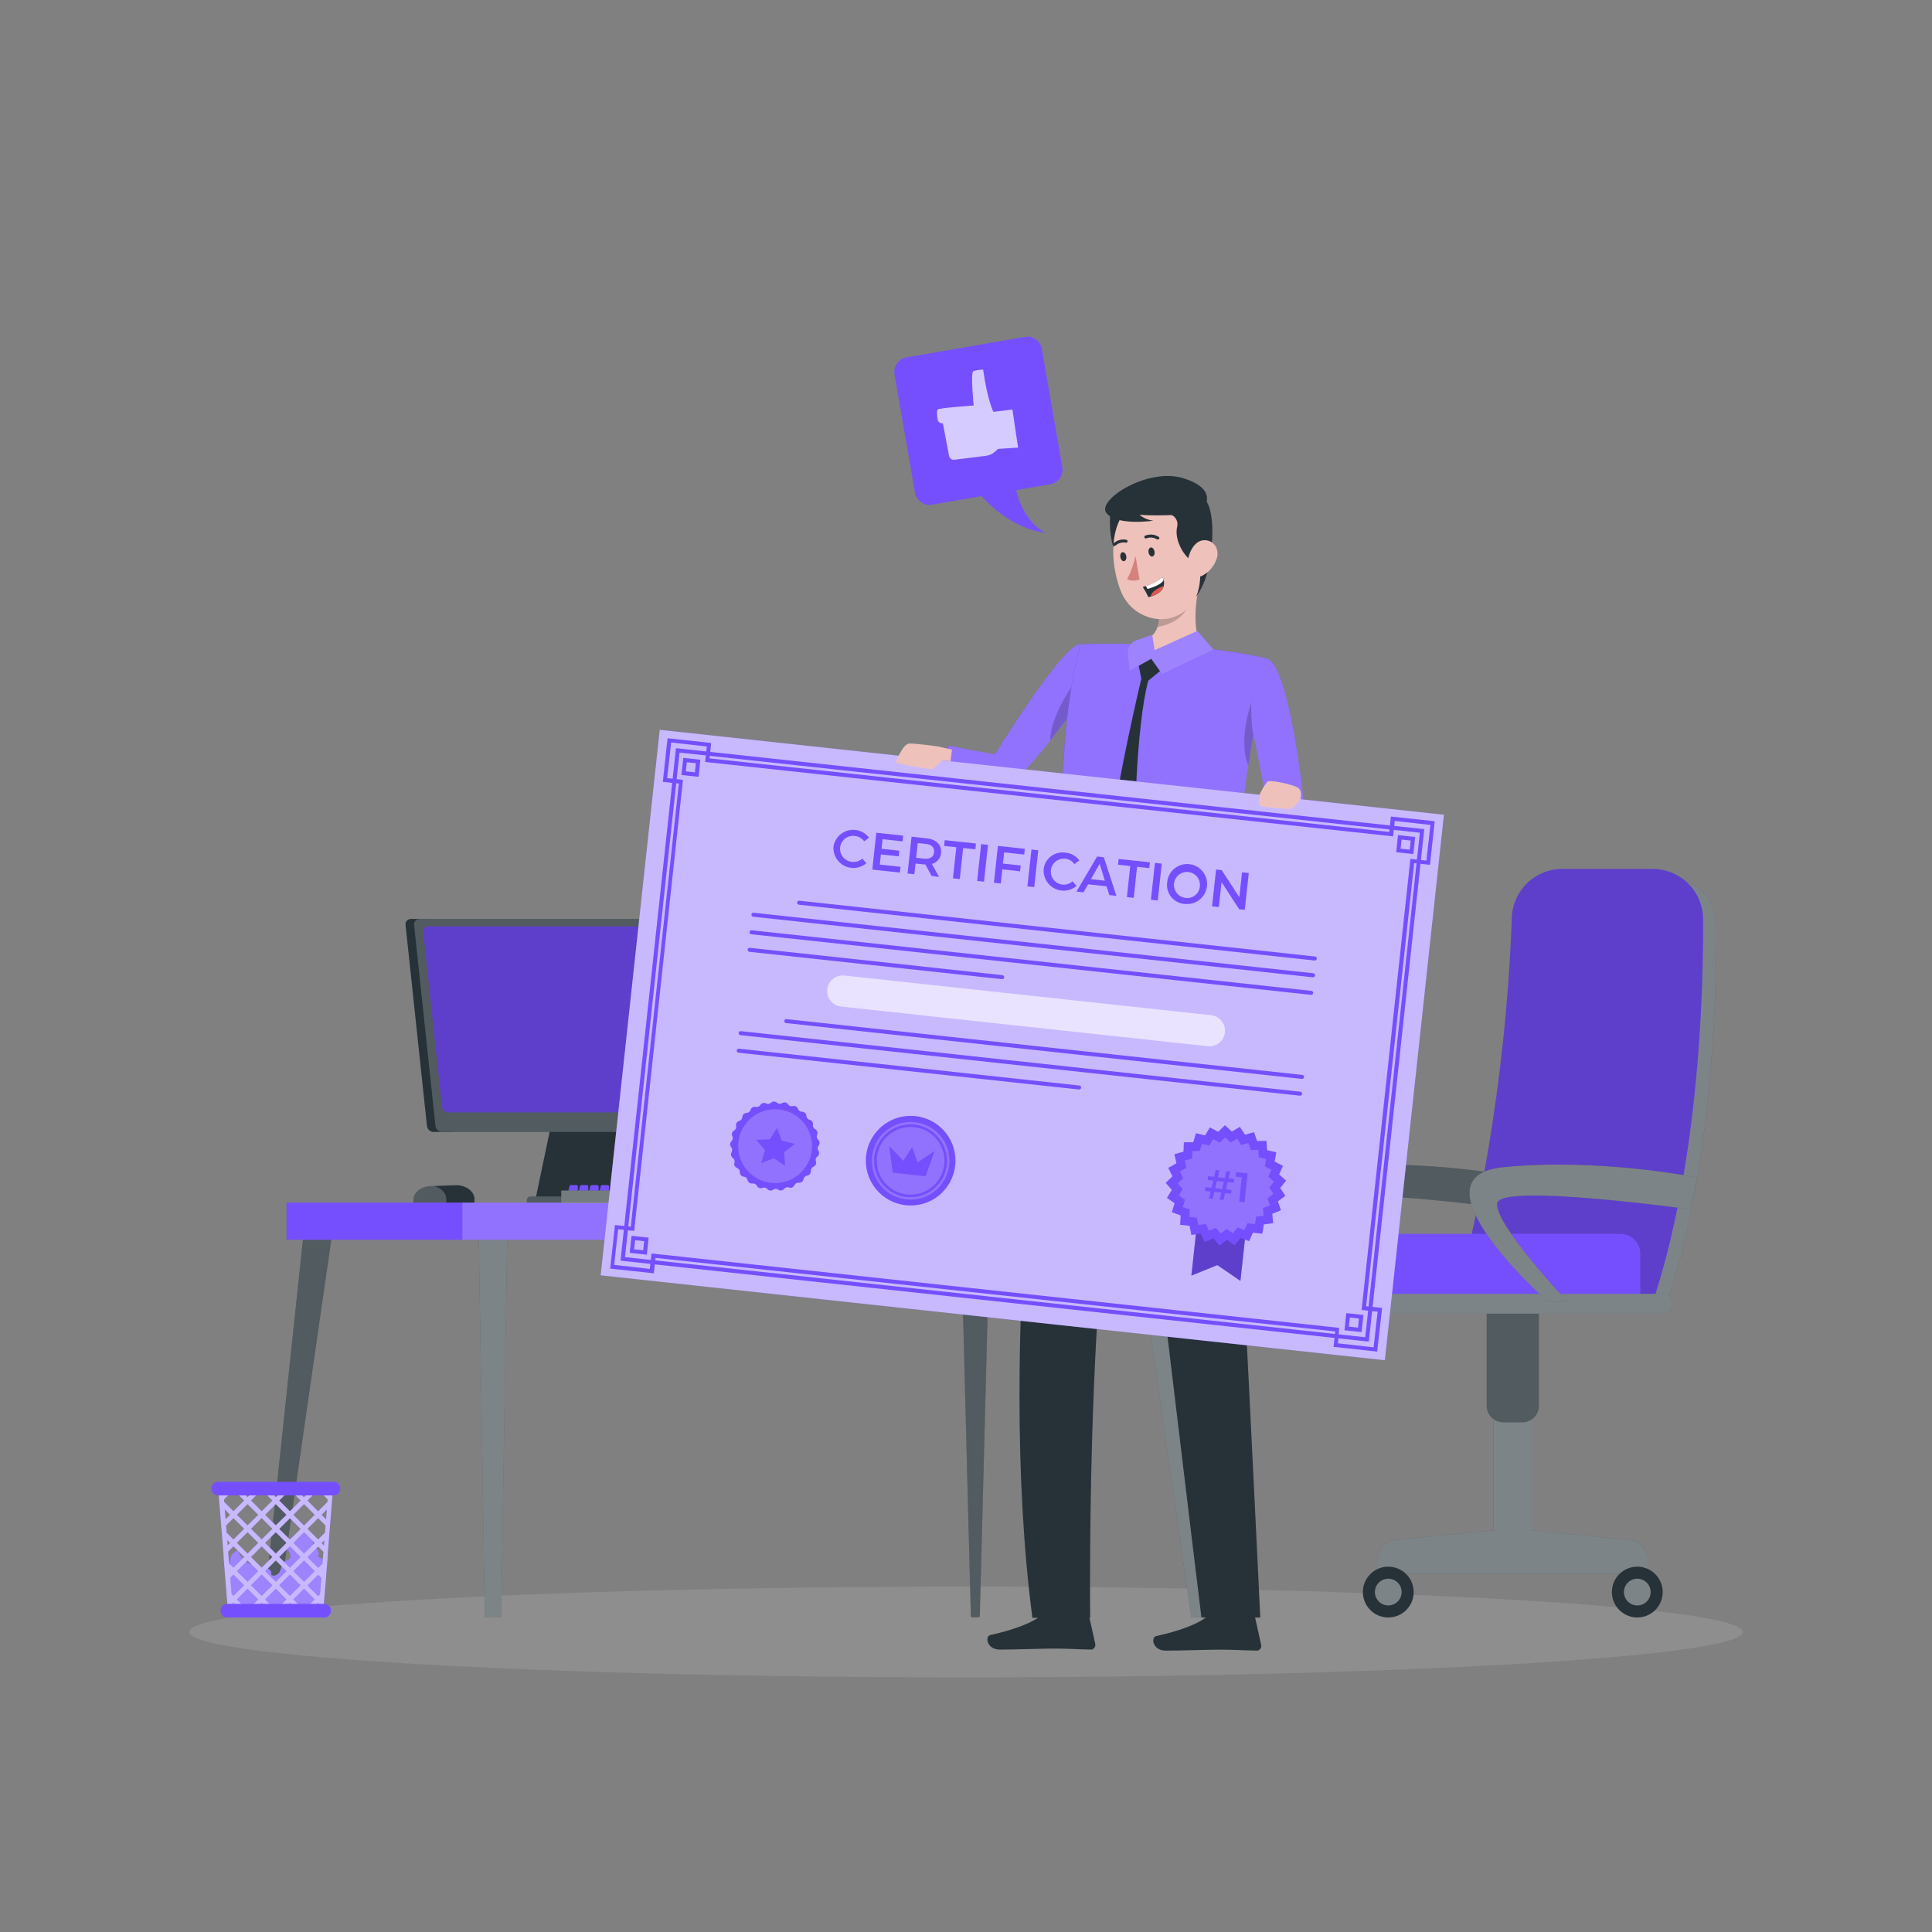 <svg width="272" height="272" viewBox="0 0 272 272" fill="none" xmlns="http://www.w3.org/2000/svg">
<rect x="0" y="0" width="272" height="272" fill="#808080" stroke="none"/>
<g clip-path="url(#clip0_8333_8964)">
<path opacity="0.6" d="M136 236.144C196.394 236.144 245.354 233.286 245.354 229.759C245.354 226.233 196.394 223.375 136 223.375C75.605 223.375 26.646 226.233 26.646 229.759C26.646 233.286 75.605 236.144 136 236.144Z" fill="#F5F5F5" fill-opacity="0.2"/>
<path d="M214.204 165.785C214.204 165.785 200.245 162.965 186.771 164.33C173.297 165.695 193.111 183.303 193.111 183.303H195.897C195.897 183.303 185.395 172.141 185.982 169.361C186.568 166.58 213.009 170.246 213.009 170.246L214.204 165.785Z" fill="#263238"/>
<path opacity="0.2" d="M214.204 165.785C214.204 165.785 200.245 162.965 186.771 164.33C173.297 165.695 193.111 183.303 193.111 183.303H195.897C195.897 183.303 185.395 172.141 185.982 169.361C186.568 166.58 213.009 170.246 213.009 170.246L214.204 165.785Z" fill="white"/>
<path d="M209.168 182.694C213.573 165.444 216.126 147.773 216.782 129.982C216.849 128.29 217.568 126.69 218.789 125.517C220.009 124.344 221.637 123.688 223.33 123.688H235.078C236.81 123.688 238.472 124.374 239.7 125.596C240.928 126.817 241.623 128.476 241.632 130.208C241.677 140.924 240.927 164.916 234.864 182.694H209.168Z" fill="#263238"/>
<path opacity="0.4" d="M209.168 182.694C213.573 165.444 216.126 147.773 216.782 129.982C216.849 128.29 217.568 126.69 218.789 125.517C220.009 124.344 221.637 123.688 223.33 123.688H235.078C236.81 123.688 238.472 124.374 239.7 125.596C240.928 126.817 241.623 128.476 241.632 130.208C241.677 140.924 240.927 164.916 234.864 182.694H209.168Z" fill="white"/>
<path d="M205.738 179.71C207.645 172.491 211.942 153.823 212.851 129.159C212.921 127.324 213.699 125.589 215.022 124.316C216.345 123.043 218.11 122.333 219.946 122.334H232.681C234.557 122.336 236.357 123.08 237.686 124.404C239.016 125.728 239.767 127.525 239.776 129.401C239.827 140.997 239.014 164.713 232.472 183.985L208.22 183.094C207.818 183.076 207.425 182.967 207.071 182.777C206.716 182.587 206.408 182.32 206.17 181.995C205.932 181.671 205.77 181.297 205.695 180.902C205.621 180.506 205.635 180.099 205.738 179.71Z" fill="#754FFE"/>
<path opacity="0.2" d="M205.738 179.71C207.645 172.491 211.942 153.823 212.851 129.159C212.921 127.324 213.699 125.589 215.022 124.316C216.345 123.043 218.11 122.333 219.946 122.334H232.681C234.557 122.336 236.357 123.08 237.686 124.404C239.016 125.728 239.767 127.525 239.776 129.401C239.827 140.997 239.014 164.713 232.472 183.985L208.22 183.094C207.818 183.076 207.425 182.967 207.071 182.777C206.716 182.587 206.408 182.32 206.17 181.995C205.932 181.671 205.77 181.297 205.695 180.902C205.621 180.506 205.635 180.099 205.738 179.71Z" fill="black"/>
<path d="M230.933 183.258H187.86V176.529C187.86 175.781 188.157 175.064 188.686 174.535C189.215 174.006 189.932 173.709 190.68 173.709H228.113C228.861 173.709 229.578 174.006 230.107 174.535C230.636 175.064 230.933 175.781 230.933 176.529V183.258Z" fill="#754FFE"/>
<path d="M229.545 216.827L215.744 215.468V196.072H210.273V215.462L196.416 216.827C195.752 216.891 195.135 217.201 194.687 217.695C194.239 218.189 193.99 218.833 193.991 219.5V221.576H231.97V219.5C231.971 218.833 231.723 218.189 231.274 217.695C230.826 217.201 230.209 216.891 229.545 216.827Z" fill="#263238"/>
<path opacity="0.4" d="M229.545 216.827L215.744 215.468V196.072H210.273V215.462L196.416 216.827C195.752 216.891 195.135 217.201 194.687 217.695C194.239 218.189 193.99 218.833 193.991 219.5V221.576H231.97V219.5C231.971 218.833 231.723 218.189 231.274 217.695C230.826 217.201 230.209 216.891 229.545 216.827Z" fill="white"/>
<path d="M199.027 224.142C199.027 224.849 198.817 225.541 198.424 226.129C198.031 226.717 197.473 227.175 196.82 227.446C196.166 227.716 195.447 227.787 194.754 227.649C194.06 227.511 193.423 227.171 192.923 226.671C192.423 226.171 192.082 225.533 191.944 224.84C191.806 224.146 191.877 223.427 192.148 222.774C192.418 222.12 192.877 221.562 193.465 221.169C194.053 220.776 194.744 220.566 195.451 220.566C196.4 220.566 197.309 220.943 197.98 221.614C198.65 222.284 199.027 223.194 199.027 224.142Z" fill="#263238"/>
<path opacity="0.4" d="M195.451 226.026C195.079 226.026 194.714 225.915 194.405 225.708C194.095 225.501 193.853 225.207 193.711 224.863C193.568 224.519 193.531 224.14 193.604 223.775C193.676 223.409 193.856 223.073 194.119 222.81C194.383 222.547 194.718 222.367 195.084 222.294C195.449 222.222 195.828 222.259 196.172 222.402C196.516 222.544 196.81 222.786 197.017 223.096C197.224 223.405 197.335 223.769 197.335 224.142C197.333 224.641 197.134 225.119 196.782 225.472C196.429 225.825 195.95 226.024 195.451 226.026Z" fill="white"/>
<path d="M226.934 224.142C226.934 224.849 227.143 225.541 227.536 226.129C227.929 226.717 228.488 227.175 229.141 227.446C229.794 227.716 230.513 227.787 231.207 227.649C231.901 227.511 232.538 227.171 233.038 226.671C233.538 226.171 233.878 225.533 234.016 224.84C234.154 224.146 234.084 223.427 233.813 222.774C233.542 222.12 233.084 221.562 232.496 221.169C231.908 220.776 231.217 220.566 230.509 220.566C230.04 220.566 229.574 220.658 229.14 220.837C228.706 221.017 228.311 221.28 227.979 221.612C227.647 221.944 227.384 222.339 227.204 222.773C227.025 223.207 226.933 223.672 226.934 224.142Z" fill="#263238"/>
<path opacity="0.4" d="M230.51 226.026C230.137 226.026 229.773 225.915 229.463 225.708C229.153 225.501 228.912 225.207 228.769 224.863C228.627 224.519 228.589 224.14 228.662 223.775C228.735 223.409 228.914 223.073 229.178 222.81C229.441 222.547 229.777 222.367 230.142 222.294C230.508 222.222 230.886 222.259 231.231 222.402C231.575 222.544 231.869 222.786 232.076 223.096C232.283 223.405 232.393 223.769 232.393 224.142C232.393 224.642 232.195 225.121 231.842 225.474C231.488 225.827 231.009 226.026 230.51 226.026Z" fill="white"/>
<path d="M209.32 182.964H216.652V197.91C216.652 198.528 216.407 199.121 215.97 199.557C215.533 199.994 214.941 200.24 214.323 200.24H211.633C211.015 200.24 210.422 199.994 209.985 199.557C209.549 199.121 209.303 198.528 209.303 197.91V182.964H209.32Z" fill="#263238"/>
<path opacity="0.2" d="M209.32 182.964H216.652V197.91C216.652 198.528 216.407 199.121 215.97 199.557C215.533 199.994 214.941 200.24 214.323 200.24H211.633C211.015 200.24 210.422 199.994 209.985 199.557C209.549 199.121 209.303 198.528 209.303 197.91V182.964H209.32Z" fill="white"/>
<path d="M187.476 184.95H234.226C234.852 184.95 235.36 184.442 235.36 183.816V183.286C235.36 182.66 234.852 182.152 234.226 182.152H187.476C186.85 182.152 186.343 182.66 186.343 183.286V183.816C186.343 184.442 186.85 184.95 187.476 184.95Z" fill="#263238"/>
<g opacity="0.4">
<path d="M187.476 184.95H234.226C234.852 184.95 235.36 184.442 235.36 183.816V183.286C235.36 182.66 234.852 182.152 234.226 182.152H187.476C186.85 182.152 186.343 182.66 186.343 183.286V183.816C186.343 184.442 186.85 184.95 187.476 184.95Z" fill="white"/>
</g>
<path d="M239.02 165.785C239.02 165.785 225.061 162.965 211.587 164.33C198.113 165.695 217.927 183.303 217.927 183.303H220.713C220.713 183.303 210.211 172.141 210.798 169.361C211.384 166.58 237.825 170.246 237.825 170.246L239.02 165.785Z" fill="#263238"/>
<path opacity="0.4" d="M239.02 165.785C239.02 165.785 225.061 162.965 211.587 164.33C198.113 165.695 217.927 183.303 217.927 183.303H220.713C220.713 183.303 210.211 172.141 210.798 169.361C211.384 166.58 237.825 170.246 237.825 170.246L239.02 165.785Z" fill="white"/>
<path d="M66.792 168.807V169.371H58.196V168.937C58.196 167.894 59.279 167.036 60.667 166.98H61.123L64.034 166.862C65.534 166.788 66.792 167.679 66.792 168.807Z" fill="#263238"/>
<path opacity="0.2" d="M62.832 168.808V169.372H58.196V168.938C58.196 167.894 59.279 167.037 60.667 166.98H61.123C62.116 167.24 62.832 167.962 62.832 168.808Z" fill="white"/>
<path d="M136.88 227.689H137.743C137.795 227.689 137.845 227.669 137.883 227.634C137.92 227.598 137.943 227.549 137.946 227.497L139.311 174.543H135.312L136.683 227.497C136.684 227.549 136.705 227.598 136.742 227.633C136.779 227.669 136.829 227.689 136.88 227.689Z" fill="#263238"/>
<path d="M167.719 227.689H169.716L164.076 174.543H160.077L167.719 227.689Z" fill="#263238"/>
<path d="M38.981 227.689L46.64 174.543H42.647L37.007 227.689H38.981Z" fill="#263238"/>
<path d="M68.258 227.689H70.554H70.559L71.405 174.543H67.412L68.258 227.689Z" fill="#263238"/>
<g opacity="0.4">
<path d="M167.719 227.689H169.716L164.076 174.543H160.077L167.719 227.689Z" fill="white"/>
</g>
<path opacity="0.4" d="M68.258 227.689H70.554H70.559L71.405 174.543H67.412L68.258 227.689Z" fill="white"/>
<g opacity="0.2">
<path d="M136.88 227.689H137.743C137.795 227.689 137.845 227.669 137.883 227.634C137.92 227.598 137.943 227.549 137.946 227.497L139.311 174.543H135.312L136.683 227.497C136.684 227.549 136.705 227.598 136.742 227.633C136.779 227.669 136.829 227.689 136.88 227.689Z" fill="white"/>
</g>
<path opacity="0.2" d="M38.981 227.689L46.64 174.543H42.647L37.007 227.689H38.981Z" fill="white"/>
<path d="M75.218 169.671H86.594L88.404 153.788C88.387 153.501 88.26 153.231 88.051 153.034C87.841 152.837 87.564 152.728 87.276 152.728H79.668C79.38 152.728 79.103 152.837 78.893 153.034C78.683 153.231 78.557 153.501 78.54 153.788L75.218 169.671Z" fill="#263238"/>
<path d="M57.858 129.373H60.678L63.87 159.366H61.05C60.816 159.362 60.592 159.274 60.419 159.117C60.246 158.961 60.135 158.747 60.108 158.515L57.096 130.224C57.082 130.117 57.09 130.007 57.122 129.903C57.154 129.799 57.208 129.704 57.28 129.623C57.353 129.542 57.442 129.477 57.541 129.434C57.641 129.391 57.749 129.37 57.858 129.373Z" fill="#263238"/>
<path d="M62.252 159.366H104.811C104.919 159.368 105.027 159.346 105.126 159.303C105.225 159.259 105.314 159.195 105.386 159.114C105.458 159.034 105.512 158.938 105.545 158.835C105.577 158.731 105.586 158.622 105.572 158.515L102.561 130.224C102.532 129.993 102.421 129.779 102.248 129.623C102.075 129.467 101.852 129.378 101.619 129.373H59.059C58.951 129.37 58.843 129.391 58.743 129.434C58.644 129.477 58.554 129.542 58.482 129.623C58.41 129.704 58.356 129.799 58.324 129.903C58.292 130.007 58.283 130.117 58.298 130.224L61.304 158.515C61.334 158.747 61.446 158.96 61.62 159.116C61.794 159.273 62.018 159.361 62.252 159.366Z" fill="#263238"/>
<path d="M74.716 169.676H88.856C89.155 169.676 89.397 169.434 89.397 169.135V168.983C89.397 168.684 89.155 168.441 88.856 168.441H74.716C74.417 168.441 74.175 168.684 74.175 168.983V169.135C74.175 169.434 74.417 169.676 74.716 169.676Z" fill="#263238"/>
<path opacity="0.2" d="M62.252 159.366H104.811C104.919 159.368 105.027 159.346 105.126 159.303C105.225 159.259 105.314 159.195 105.386 159.114C105.458 159.034 105.512 158.938 105.545 158.835C105.577 158.731 105.586 158.622 105.572 158.515L102.561 130.224C102.532 129.993 102.421 129.779 102.248 129.623C102.075 129.467 101.852 129.378 101.619 129.373H59.059C58.951 129.37 58.843 129.391 58.743 129.434C58.644 129.477 58.554 129.542 58.482 129.623C58.41 129.704 58.356 129.799 58.324 129.903C58.292 130.007 58.283 130.117 58.298 130.224L61.304 158.515C61.334 158.747 61.446 158.96 61.62 159.116C61.794 159.273 62.018 159.361 62.252 159.366Z" fill="white"/>
<path d="M63.047 156.597H103.175C103.271 156.601 103.367 156.584 103.456 156.547C103.544 156.511 103.624 156.455 103.688 156.384C103.753 156.313 103.801 156.228 103.83 156.136C103.858 156.045 103.866 155.948 103.852 155.853L101.23 131.172C101.205 130.969 101.108 130.783 100.957 130.646C100.806 130.509 100.61 130.431 100.406 130.427H60.261C60.166 130.425 60.071 130.443 59.984 130.481C59.897 130.518 59.819 130.575 59.755 130.645C59.692 130.716 59.645 130.8 59.617 130.891C59.59 130.982 59.582 131.078 59.595 131.172L62.223 155.853C62.248 156.055 62.345 156.242 62.496 156.379C62.647 156.516 62.843 156.593 63.047 156.597Z" fill="#754FFE"/>
<path opacity="0.2" d="M74.716 169.676H88.856C89.155 169.676 89.397 169.434 89.397 169.135V168.983C89.397 168.684 89.155 168.441 88.856 168.441H74.716C74.417 168.441 74.175 168.684 74.175 168.983V169.135C74.175 169.434 74.417 169.676 74.716 169.676Z" fill="white"/>
<path opacity="0.2" d="M63.047 156.597H103.175C103.271 156.601 103.367 156.584 103.456 156.547C103.544 156.511 103.624 156.455 103.688 156.384C103.753 156.313 103.801 156.228 103.83 156.136C103.858 156.045 103.866 155.948 103.852 155.853L101.23 131.172C101.205 130.969 101.108 130.783 100.957 130.646C100.806 130.509 100.61 130.431 100.406 130.427H60.261C60.166 130.425 60.071 130.443 59.984 130.481C59.897 130.518 59.819 130.575 59.755 130.645C59.692 130.716 59.645 130.8 59.617 130.891C59.59 130.982 59.582 131.078 59.595 131.172L62.223 155.853C62.248 156.055 62.345 156.242 62.496 156.379C62.647 156.516 62.843 156.593 63.047 156.597Z" fill="black"/>
<path d="M74.981 169.315H65.1H40.334V174.544H65.1H74.981H166.388V169.315H74.981Z" fill="#754FFE"/>
<path d="M100.615 168.373H101.675C101.702 168.373 101.728 168.368 101.753 168.358C101.777 168.348 101.8 168.333 101.818 168.314C101.837 168.295 101.852 168.273 101.862 168.248C101.873 168.223 101.878 168.197 101.878 168.17V167.042C101.878 167.016 101.873 166.989 101.862 166.965C101.852 166.94 101.837 166.918 101.818 166.899C101.8 166.88 101.777 166.865 101.753 166.855C101.728 166.845 101.702 166.839 101.675 166.839H100.913C100.869 166.839 100.826 166.855 100.791 166.882C100.756 166.91 100.732 166.948 100.722 166.992L100.423 168.12C100.414 168.149 100.412 168.181 100.418 168.211C100.423 168.242 100.436 168.27 100.454 168.295C100.473 168.32 100.497 168.34 100.525 168.353C100.553 168.367 100.584 168.374 100.615 168.373Z" fill="#754FFE"/>
<path d="M99.148 168.373H100.209C100.262 168.373 100.314 168.352 100.352 168.314C100.39 168.276 100.412 168.224 100.412 168.17V167.042C100.412 166.989 100.39 166.937 100.352 166.899C100.314 166.861 100.262 166.839 100.209 166.839H99.447C99.403 166.839 99.36 166.855 99.325 166.882C99.29 166.91 99.266 166.948 99.255 166.992L98.951 168.12C98.943 168.15 98.942 168.181 98.949 168.212C98.955 168.242 98.968 168.271 98.987 168.295C99.006 168.32 99.031 168.339 99.058 168.353C99.087 168.367 99.117 168.374 99.148 168.373Z" fill="#754FFE"/>
<path d="M97.682 168.373H98.742C98.769 168.373 98.795 168.368 98.82 168.358C98.844 168.348 98.867 168.333 98.886 168.314C98.905 168.295 98.92 168.273 98.93 168.248C98.94 168.223 98.945 168.197 98.945 168.17V167.042C98.945 167.016 98.94 166.989 98.93 166.965C98.92 166.94 98.905 166.918 98.886 166.899C98.867 166.88 98.844 166.865 98.82 166.855C98.795 166.845 98.769 166.839 98.742 166.839H97.981C97.936 166.84 97.892 166.855 97.857 166.883C97.821 166.91 97.796 166.948 97.783 166.992L97.484 168.12C97.477 168.15 97.476 168.181 97.482 168.212C97.489 168.242 97.502 168.271 97.521 168.295C97.54 168.32 97.564 168.339 97.592 168.353C97.62 168.367 97.651 168.374 97.682 168.373Z" fill="#754FFE"/>
<path d="M96.215 168.373H97.276C97.329 168.373 97.381 168.352 97.419 168.314C97.457 168.276 97.479 168.224 97.479 168.17V167.042C97.479 166.989 97.457 166.937 97.419 166.899C97.381 166.861 97.329 166.839 97.276 166.839H96.52C96.475 166.84 96.431 166.855 96.396 166.883C96.36 166.91 96.335 166.948 96.323 166.992L96.024 168.12C96.016 168.149 96.015 168.18 96.021 168.21C96.027 168.24 96.04 168.268 96.058 168.293C96.077 168.317 96.1 168.337 96.127 168.351C96.155 168.365 96.185 168.373 96.215 168.373Z" fill="#754FFE"/>
<path d="M94.749 168.373H95.81C95.863 168.373 95.915 168.352 95.953 168.314C95.991 168.276 96.013 168.224 96.013 168.17V167.042C96.013 166.989 95.991 166.937 95.953 166.899C95.915 166.861 95.863 166.839 95.81 166.839H95.048C95.003 166.84 94.96 166.855 94.924 166.883C94.889 166.91 94.863 166.948 94.851 166.992L94.552 168.12C94.544 168.15 94.543 168.181 94.55 168.212C94.556 168.242 94.569 168.271 94.588 168.295C94.607 168.32 94.632 168.339 94.66 168.353C94.688 168.367 94.718 168.374 94.749 168.373Z" fill="#754FFE"/>
<path d="M93.283 168.373H94.343C94.397 168.373 94.449 168.352 94.487 168.314C94.525 168.276 94.546 168.224 94.546 168.17V167.042C94.546 166.989 94.525 166.937 94.487 166.899C94.449 166.861 94.397 166.839 94.343 166.839H93.582C93.537 166.84 93.493 166.855 93.458 166.883C93.422 166.91 93.397 166.948 93.385 166.992L93.085 168.12C93.078 168.15 93.077 168.181 93.083 168.212C93.09 168.242 93.103 168.271 93.122 168.295C93.141 168.32 93.165 168.339 93.193 168.353C93.221 168.367 93.252 168.374 93.283 168.373Z" fill="#754FFE"/>
<path d="M91.816 168.373H92.876C92.93 168.373 92.982 168.352 93.02 168.314C93.058 168.276 93.079 168.224 93.079 168.17V167.042C93.079 166.989 93.058 166.937 93.02 166.899C92.982 166.861 92.93 166.839 92.876 166.839H92.115C92.07 166.839 92.026 166.854 91.99 166.882C91.954 166.909 91.929 166.948 91.918 166.992L91.619 168.12C91.611 168.15 91.61 168.181 91.617 168.212C91.623 168.242 91.636 168.271 91.655 168.295C91.674 168.32 91.699 168.339 91.727 168.353C91.754 168.367 91.785 168.374 91.816 168.373Z" fill="#754FFE"/>
<path d="M90.35 168.373H91.41C91.437 168.373 91.463 168.368 91.488 168.358C91.513 168.348 91.535 168.333 91.554 168.314C91.573 168.295 91.588 168.273 91.598 168.248C91.608 168.223 91.613 168.197 91.613 168.17V167.042C91.613 167.016 91.608 166.989 91.598 166.965C91.588 166.94 91.573 166.918 91.554 166.899C91.535 166.88 91.513 166.865 91.488 166.855C91.463 166.845 91.437 166.839 91.41 166.839H90.649C90.604 166.839 90.56 166.854 90.524 166.882C90.488 166.909 90.463 166.948 90.451 166.992L90.152 168.12C90.145 168.15 90.144 168.181 90.15 168.212C90.156 168.242 90.17 168.271 90.189 168.295C90.208 168.32 90.232 168.339 90.26 168.353C90.288 168.367 90.319 168.374 90.35 168.373Z" fill="#754FFE"/>
<path d="M88.884 168.373H89.944C89.998 168.373 90.05 168.352 90.088 168.314C90.126 168.276 90.147 168.224 90.147 168.17V167.042C90.147 166.989 90.126 166.937 90.088 166.899C90.05 166.861 89.998 166.839 89.944 166.839H89.188C89.143 166.839 89.099 166.854 89.064 166.882C89.028 166.909 89.002 166.948 88.991 166.992L88.692 168.12C88.684 168.149 88.683 168.18 88.689 168.21C88.695 168.24 88.708 168.268 88.727 168.293C88.745 168.317 88.769 168.337 88.796 168.351C88.823 168.365 88.853 168.373 88.884 168.373Z" fill="#754FFE"/>
<path d="M87.417 168.373H88.478C88.531 168.373 88.583 168.352 88.621 168.314C88.659 168.276 88.681 168.224 88.681 168.17V167.042C88.681 166.989 88.659 166.937 88.621 166.899C88.583 166.861 88.531 166.839 88.478 166.839H87.716C87.671 166.839 87.627 166.854 87.591 166.882C87.556 166.909 87.53 166.948 87.519 166.992L87.22 168.12C87.212 168.15 87.211 168.181 87.218 168.212C87.224 168.242 87.237 168.271 87.256 168.295C87.275 168.32 87.3 168.339 87.328 168.353C87.356 168.367 87.386 168.374 87.417 168.373Z" fill="#754FFE"/>
<path d="M85.951 168.374H87.011C87.065 168.374 87.117 168.352 87.155 168.314C87.193 168.276 87.214 168.224 87.214 168.17V167.042C87.214 166.989 87.193 166.937 87.155 166.899C87.117 166.861 87.065 166.839 87.011 166.839H86.25C86.204 166.838 86.16 166.853 86.124 166.88C86.088 166.908 86.063 166.947 86.052 166.992L85.754 168.12C85.746 168.15 85.745 168.181 85.751 168.212C85.758 168.242 85.771 168.271 85.79 168.295C85.809 168.32 85.833 168.339 85.861 168.353C85.889 168.367 85.92 168.374 85.951 168.374Z" fill="#754FFE"/>
<path d="M84.484 168.374H85.544C85.571 168.374 85.597 168.368 85.622 168.358C85.647 168.348 85.669 168.333 85.688 168.314C85.707 168.295 85.722 168.273 85.732 168.248C85.742 168.224 85.748 168.197 85.748 168.17V167.042C85.748 167.016 85.742 166.989 85.732 166.965C85.722 166.94 85.707 166.918 85.688 166.899C85.669 166.88 85.647 166.865 85.622 166.855C85.597 166.845 85.571 166.839 85.544 166.839H84.783C84.738 166.838 84.693 166.853 84.657 166.88C84.621 166.908 84.596 166.947 84.586 166.992L84.287 168.12C84.279 168.15 84.278 168.181 84.284 168.212C84.291 168.242 84.304 168.271 84.323 168.295C84.342 168.32 84.367 168.339 84.394 168.353C84.422 168.367 84.453 168.374 84.484 168.374Z" fill="#754FFE"/>
<path d="M83.018 168.374H84.078C84.132 168.374 84.184 168.352 84.222 168.314C84.26 168.276 84.281 168.224 84.281 168.17V167.042C84.281 166.989 84.26 166.937 84.222 166.899C84.184 166.861 84.132 166.839 84.078 166.839H83.317C83.271 166.838 83.227 166.853 83.191 166.88C83.155 166.908 83.13 166.947 83.119 166.992L82.82 168.12C82.813 168.15 82.812 168.181 82.818 168.212C82.825 168.242 82.838 168.271 82.857 168.295C82.876 168.32 82.9 168.339 82.928 168.353C82.956 168.367 82.987 168.374 83.018 168.374Z" fill="#754FFE"/>
<path d="M81.546 168.374H82.612C82.666 168.374 82.718 168.352 82.756 168.314C82.794 168.276 82.815 168.224 82.815 168.17V167.042C82.815 166.989 82.794 166.937 82.756 166.899C82.718 166.861 82.666 166.839 82.612 166.839H81.856C81.811 166.838 81.766 166.853 81.731 166.88C81.695 166.908 81.669 166.947 81.659 166.992L81.36 168.12C81.353 168.149 81.352 168.179 81.357 168.209C81.363 168.239 81.375 168.267 81.393 168.291C81.411 168.315 81.434 168.335 81.46 168.349C81.487 168.364 81.516 168.372 81.546 168.374Z" fill="#754FFE"/>
<path d="M80.08 168.373H81.145C81.199 168.373 81.251 168.352 81.289 168.314C81.327 168.276 81.349 168.224 81.349 168.17V167.042C81.349 166.989 81.327 166.937 81.289 166.899C81.251 166.861 81.199 166.839 81.145 166.839H80.379C80.334 166.839 80.291 166.855 80.256 166.882C80.221 166.91 80.197 166.948 80.187 166.992L79.888 168.12C79.88 168.149 79.879 168.18 79.885 168.21C79.891 168.24 79.904 168.268 79.922 168.293C79.941 168.317 79.965 168.337 79.992 168.351C80.019 168.365 80.049 168.373 80.08 168.373Z" fill="#754FFE"/>
<path d="M79.013 169.377H102.747V167.612H79.013V169.377Z" fill="#263238"/>
<path opacity="0.2" d="M79.013 169.377H102.747V167.612H79.013V169.377Z" fill="white"/>
<path opacity="0.2" d="M79.019 169.377H86.707V167.612H79.019V169.377Z" fill="white"/>
<path opacity="0.2" d="M65.1 174.538H166.389V169.31H65.1V174.538Z" fill="white"/>
<path d="M44.773 219.196C44.845 219.047 44.88 218.883 44.874 218.718C44.869 218.553 44.824 218.392 44.743 218.248C44.663 218.104 44.548 217.982 44.41 217.892C44.272 217.801 44.114 217.746 43.95 217.729C44.092 217.308 44.101 216.852 43.977 216.425C43.853 215.998 43.602 215.618 43.256 215.338C43.175 215.261 43.069 215.213 42.957 215.203C42.836 215.213 42.721 215.263 42.63 215.344L40.712 216.72C40.56 216.816 40.431 216.945 40.335 217.098C39.94 217.853 41.355 218.829 40.775 219.455C40.605 219.636 40.34 219.67 40.132 219.799C39.675 220.087 39.618 220.713 39.41 221.209C39.201 221.706 38.451 222.083 38.169 221.627C38.377 221.153 37.746 220.747 37.233 220.685C36.719 220.623 36.178 220.594 35.896 220.121C35.163 220.758 33.527 218.993 33.567 218.26C33.281 218.314 33.02 218.456 32.818 218.665C32.616 218.874 32.483 219.14 32.439 219.427C32.356 220.021 32.335 220.622 32.377 221.221C32.377 222.382 31.982 223.522 32.004 224.683C32.004 225.586 32.371 226.59 33.194 226.939C33.606 227.086 34.044 227.144 34.48 227.109L43.91 227.047C44.138 227.065 44.366 227.029 44.576 226.939C44.999 226.72 45.089 226.161 45.14 225.682L45.648 219.534L44.773 219.196Z" fill="#754FFE"/>
<path opacity="0.3" d="M44.773 219.196C44.845 219.047 44.88 218.883 44.874 218.718C44.869 218.553 44.824 218.392 44.743 218.248C44.663 218.104 44.548 217.982 44.41 217.892C44.272 217.801 44.114 217.746 43.95 217.729C44.092 217.308 44.101 216.852 43.977 216.425C43.853 215.998 43.602 215.618 43.256 215.338C43.175 215.261 43.069 215.213 42.957 215.203C42.836 215.213 42.721 215.263 42.63 215.344L40.712 216.72C40.56 216.816 40.431 216.945 40.335 217.098C39.94 217.853 41.355 218.829 40.775 219.455C40.605 219.636 40.34 219.67 40.132 219.799C39.675 220.087 39.618 220.713 39.41 221.209C39.201 221.706 38.451 222.083 38.169 221.627C38.377 221.153 37.746 220.747 37.233 220.685C36.719 220.623 36.178 220.594 35.896 220.121C35.163 220.758 33.527 218.993 33.567 218.26C33.281 218.314 33.02 218.456 32.818 218.665C32.616 218.874 32.483 219.14 32.439 219.427C32.356 220.021 32.335 220.622 32.377 221.221C32.377 222.382 31.982 223.522 32.004 224.683C32.004 225.586 32.371 226.59 33.194 226.939C33.606 227.086 34.044 227.144 34.48 227.109L43.91 227.047C44.138 227.065 44.366 227.029 44.576 226.939C44.999 226.72 45.089 226.161 45.14 225.682L45.648 219.534L44.773 219.196Z" fill="white"/>
<path d="M45.32 209.229H30.69L30.808 210.707L30.893 211.762L31.119 214.509L31.248 216.088L31.418 218.191L31.485 219.088V219.359L31.57 220.419L31.688 221.869L31.756 222.765L31.835 223.685L31.919 224.739L31.987 225.54L32.055 226.443L32.089 226.838H45.546V226.443L45.619 225.546L45.687 224.739L45.771 223.679L45.845 222.765L45.918 221.869L46.036 220.414L46.121 219.359V219.088L46.189 218.191L46.364 216.088L46.488 214.514L46.708 211.762L46.798 210.707L46.916 209.229H45.32ZM46.2 210.2L45.918 209.918H46.222L46.2 210.2ZM46.127 211.096L46.098 211.452L44.79 212.766L43.29 211.26L44.632 209.918H44.948L46.127 211.096ZM45.749 215.778L44.79 216.736L43.29 215.236L44.79 213.736L45.828 214.774L45.749 215.778ZM31.829 214.774L32.867 213.736L34.367 215.236L32.867 216.736L31.908 215.778L31.829 214.774ZM44.305 213.268L42.805 214.768L41.304 213.268L42.805 211.762L44.305 213.268ZM41.947 209.934H43.639L42.782 210.792L41.947 209.934ZM42.314 215.253L40.819 216.753L39.313 215.253L40.819 213.753L42.314 215.253ZM37.328 217.216L38.828 215.721L40.329 217.216L38.828 218.722L37.328 217.216ZM38.343 219.207L36.837 220.707L35.343 219.207L36.843 217.706L38.343 219.207ZM40.819 217.706L42.314 219.207L40.819 220.707L39.313 219.207L40.819 217.706ZM38.828 214.745L37.328 213.268L38.828 211.762L40.329 213.268L38.828 214.745ZM38.343 215.23L36.843 216.731L35.343 215.23L36.843 213.73L38.343 215.23ZM34.852 214.745L33.352 213.268L34.852 211.762L36.352 213.268L34.852 214.745ZM34.852 215.721L36.352 217.216L34.852 218.722L33.352 217.216L34.852 215.721ZM36.352 221.198L34.852 222.692L33.352 221.203L34.852 219.697L36.352 221.198ZM36.837 221.677L38.343 223.183L36.843 224.683L35.343 223.183L36.837 221.677ZM37.328 221.198L38.828 219.692L40.329 221.198L38.828 222.692L37.328 221.198ZM40.819 221.677L42.314 223.183L40.819 224.683L39.313 223.183L40.819 221.677ZM42.805 223.668L44.305 225.168L43.335 226.144H42.275L41.304 225.168L42.805 223.668ZM41.304 221.198L42.805 219.692L44.305 221.198L42.805 222.692L41.304 221.198ZM41.304 217.216L42.805 215.721L44.305 217.216L42.805 218.722L41.304 217.216ZM42.314 211.254L40.819 212.76L39.313 211.254L40.684 209.918H41L42.314 211.254ZM38.828 210.769L37.971 209.912H39.663L38.828 210.769ZM38.343 211.254L36.843 212.76L35.343 211.254L36.685 209.912H37.001L38.343 211.254ZM35.709 209.912L34.852 210.769L33.995 209.912H35.709ZM33.025 209.912L34.367 211.254L32.867 212.76L31.558 211.446V211.091L32.737 209.912H33.025ZM31.739 209.912L31.457 210.188V209.912H31.739ZM31.643 212.506L32.382 213.268L31.756 213.894L31.643 212.506ZM32.055 217.543L31.998 216.832L32.382 217.216L32.055 217.543ZM32.128 218.445L32.867 217.706L34.367 219.207L32.867 220.707L32.258 220.103L32.128 218.445ZM32.348 221.226V221.164L32.382 221.203L32.348 221.231V221.226ZM32.613 224.424L32.421 222.123L32.867 221.677L34.367 223.183L32.867 224.683L32.613 224.424ZM32.748 226.116L32.72 225.772L32.867 225.625L33.352 226.116H32.748ZM33.352 225.174L34.852 223.674L36.352 225.174L35.382 226.149H34.322L33.352 225.174ZM36.352 226.149L36.843 225.659L37.334 226.149H36.352ZM38.298 226.149L37.328 225.174L38.828 223.674L40.329 225.174L39.359 226.149H38.298ZM40.329 226.149L40.819 225.659L41.304 226.149H40.329ZM44.908 226.149H44.305L44.79 225.659L44.937 225.805L44.908 226.149ZM45.049 224.457L44.79 224.717L43.29 223.217L44.79 221.711L45.236 222.156L45.049 224.457ZM45.315 221.192V221.26L45.281 221.231L45.32 221.192H45.315ZM45.399 220.137L44.79 220.741L43.29 219.24L44.79 217.74L45.534 218.479L45.399 220.137ZM45.608 217.582L45.275 217.25L45.664 216.866L45.608 217.582ZM46.014 212.54L45.907 213.905L45.275 213.268L46.014 212.529V212.54Z" fill="#754FFE"/>
<g opacity="0.6">
<path d="M45.32 209.229H30.69L30.808 210.707L30.893 211.762L31.119 214.509L31.248 216.088L31.418 218.191L31.485 219.088V219.359L31.57 220.419L31.688 221.869L31.756 222.765L31.835 223.685L31.919 224.739L31.987 225.54L32.055 226.443L32.089 226.838H45.546V226.443L45.619 225.546L45.687 224.739L45.771 223.679L45.845 222.765L45.918 221.869L46.036 220.414L46.121 219.359V219.088L46.189 218.191L46.364 216.088L46.488 214.514L46.708 211.762L46.798 210.707L46.916 209.229H45.32ZM46.2 210.2L45.918 209.918H46.222L46.2 210.2ZM46.127 211.096L46.098 211.452L44.79 212.766L43.29 211.26L44.632 209.918H44.948L46.127 211.096ZM45.749 215.778L44.79 216.736L43.29 215.236L44.79 213.736L45.828 214.774L45.749 215.778ZM31.829 214.774L32.867 213.736L34.367 215.236L32.867 216.736L31.908 215.778L31.829 214.774ZM44.305 213.268L42.805 214.768L41.304 213.268L42.805 211.762L44.305 213.268ZM41.947 209.934H43.639L42.782 210.792L41.947 209.934ZM42.314 215.253L40.819 216.753L39.313 215.253L40.819 213.753L42.314 215.253ZM37.328 217.216L38.828 215.721L40.329 217.216L38.828 218.722L37.328 217.216ZM38.343 219.207L36.837 220.707L35.343 219.207L36.843 217.706L38.343 219.207ZM40.819 217.706L42.314 219.207L40.819 220.707L39.313 219.207L40.819 217.706ZM38.828 214.745L37.328 213.268L38.828 211.762L40.329 213.268L38.828 214.745ZM38.343 215.23L36.843 216.731L35.343 215.23L36.843 213.73L38.343 215.23ZM34.852 214.745L33.352 213.268L34.852 211.762L36.352 213.268L34.852 214.745ZM34.852 215.721L36.352 217.216L34.852 218.722L33.352 217.216L34.852 215.721ZM36.352 221.198L34.852 222.692L33.352 221.203L34.852 219.697L36.352 221.198ZM36.837 221.677L38.343 223.183L36.843 224.683L35.343 223.183L36.837 221.677ZM37.328 221.198L38.828 219.692L40.329 221.198L38.828 222.692L37.328 221.198ZM40.819 221.677L42.314 223.183L40.819 224.683L39.313 223.183L40.819 221.677ZM42.805 223.668L44.305 225.168L43.335 226.144H42.275L41.304 225.168L42.805 223.668ZM41.304 221.198L42.805 219.692L44.305 221.198L42.805 222.692L41.304 221.198ZM41.304 217.216L42.805 215.721L44.305 217.216L42.805 218.722L41.304 217.216ZM42.314 211.254L40.819 212.76L39.313 211.254L40.684 209.918H41L42.314 211.254ZM38.828 210.769L37.971 209.912H39.663L38.828 210.769ZM38.343 211.254L36.843 212.76L35.343 211.254L36.685 209.912H37.001L38.343 211.254ZM35.709 209.912L34.852 210.769L33.995 209.912H35.709ZM33.025 209.912L34.367 211.254L32.867 212.76L31.558 211.446V211.091L32.737 209.912H33.025ZM31.739 209.912L31.457 210.188V209.912H31.739ZM31.643 212.506L32.382 213.268L31.756 213.894L31.643 212.506ZM32.055 217.543L31.998 216.832L32.382 217.216L32.055 217.543ZM32.128 218.445L32.867 217.706L34.367 219.207L32.867 220.707L32.258 220.103L32.128 218.445ZM32.348 221.226V221.164L32.382 221.203L32.348 221.231V221.226ZM32.613 224.424L32.421 222.123L32.867 221.677L34.367 223.183L32.867 224.683L32.613 224.424ZM32.748 226.116L32.72 225.772L32.867 225.625L33.352 226.116H32.748ZM33.352 225.174L34.852 223.674L36.352 225.174L35.382 226.149H34.322L33.352 225.174ZM36.352 226.149L36.843 225.659L37.334 226.149H36.352ZM38.298 226.149L37.328 225.174L38.828 223.674L40.329 225.174L39.359 226.149H38.298ZM40.329 226.149L40.819 225.659L41.304 226.149H40.329ZM44.908 226.149H44.305L44.79 225.659L44.937 225.805L44.908 226.149ZM45.049 224.457L44.79 224.717L43.29 223.217L44.79 221.711L45.236 222.156L45.049 224.457ZM45.315 221.192V221.26L45.281 221.231L45.32 221.192H45.315ZM45.399 220.137L44.79 220.741L43.29 219.24L44.79 217.74L45.534 218.479L45.399 220.137ZM45.608 217.582L45.275 217.25L45.664 216.866L45.608 217.582ZM46.014 212.54L45.907 213.905L45.275 213.268L46.014 212.529V212.54Z" fill="white"/>
</g>
<path d="M30.679 210.533H46.978C47.489 210.533 47.903 210.119 47.903 209.608V209.546C47.903 209.035 47.489 208.621 46.978 208.621H30.679C30.168 208.621 29.754 209.035 29.754 209.546V209.608C29.754 210.119 30.168 210.533 30.679 210.533Z" fill="#754FFE"/>
<path d="M45.67 225.806H31.988C31.477 225.806 31.062 226.22 31.062 226.731V226.793C31.062 227.304 31.477 227.718 31.988 227.718H45.67C46.181 227.718 46.595 227.304 46.595 226.793V226.731C46.595 226.22 46.181 225.806 45.67 225.806Z" fill="#754FFE"/>
<path d="M131.224 71.054L147.862 68.174C148.995 67.978 149.754 66.901 149.558 65.769L146.678 49.13C146.482 47.997 145.405 47.238 144.273 47.434L127.634 50.314C126.501 50.51 125.742 51.587 125.938 52.72L128.818 69.359C129.014 70.491 130.091 71.25 131.224 71.054Z" fill="#754FFE"/>
<path d="M137.043 68.399C137.043 68.399 140.839 74.146 147.269 75.037C147.269 75.037 143.563 73.678 142.7 67.141L137.043 68.399Z" fill="#754FFE"/>
<path d="M142.537 57.66L139.852 57.982C139.852 57.982 138.972 56.188 138.414 52.037C137.948 52.043 137.484 52.115 137.038 52.251C136.604 52.443 137.083 57.09 137.083 57.09C137.083 57.09 132.221 57.429 132.007 57.654C131.86 57.807 131.917 58.523 132.007 59.031C132.019 59.176 132.082 59.313 132.185 59.417C132.289 59.52 132.425 59.583 132.571 59.595H132.746L133.609 64.163C133.637 64.336 133.73 64.491 133.87 64.596C134.01 64.701 134.185 64.748 134.359 64.727L138.871 64.163C139.319 64.1 139.737 63.903 140.072 63.599L140.512 63.199L143.332 63.018L142.537 57.66Z" fill="#754FFE"/>
<path opacity="0.7" d="M142.537 57.66L139.852 57.982C139.852 57.982 138.972 56.188 138.414 52.037C137.948 52.043 137.484 52.115 137.038 52.251C136.604 52.443 137.083 57.09 137.083 57.09C137.083 57.09 132.221 57.429 132.007 57.654C131.86 57.807 131.917 58.523 132.007 59.031C132.019 59.176 132.082 59.313 132.185 59.417C132.289 59.52 132.425 59.583 132.571 59.595H132.746L133.609 64.163C133.637 64.336 133.73 64.491 133.87 64.596C134.01 64.701 134.185 64.748 134.359 64.727L138.871 64.163C139.319 64.1 139.737 63.903 140.072 63.599L140.512 63.199L143.332 63.018L142.537 57.66Z" fill="white"/>
<path d="M152.096 90.717C149.637 90.621 140.061 106.221 140.061 106.221L133.552 104.98L132.153 108.308C132.153 108.308 138.025 111.173 140.382 111.427C142.74 111.681 151.792 99.098 151.792 99.098L152.096 90.717Z" fill="#754FFE"/>
<path opacity="0.2" d="M152.096 90.711L151.792 99.097C151.792 99.097 151.572 99.402 151.194 99.91C150.506 100.852 149.271 102.504 147.866 104.269C145.12 107.71 141.719 111.601 140.405 111.432C138.041 111.178 132.176 108.325 132.176 108.325L133.574 104.997L140.077 106.226C140.077 106.226 149.637 90.621 152.096 90.711Z" fill="white"/>
<path opacity="0.2" d="M151.171 99.904C150.483 100.846 149.248 102.498 147.844 104.264C147.895 100.936 150.805 96.796 150.805 96.796C150.805 96.796 151.013 98.156 151.171 99.904Z" fill="black"/>
<path d="M170.776 227.244H176.275C176.365 227.244 176.453 227.275 176.524 227.331C176.594 227.388 176.644 227.466 176.664 227.554L177.555 231.587C177.592 231.76 177.559 231.941 177.463 232.09C177.367 232.239 177.215 232.344 177.042 232.382H176.895C175.113 232.354 173.816 232.247 171.583 232.247C170.206 232.247 166.05 232.388 164.149 232.388C162.248 232.388 162 230.51 162.779 230.335C166.27 229.579 168.898 228.524 170.015 227.515C170.224 227.33 170.497 227.233 170.776 227.244Z" fill="#263238"/>
<path d="M147.438 227.098H152.92C153.009 227.098 153.096 227.129 153.166 227.185C153.235 227.242 153.284 227.32 153.303 227.408L154.2 231.446C154.235 231.619 154.2 231.8 154.103 231.948C154.006 232.095 153.854 232.199 153.681 232.236C153.632 232.241 153.583 232.241 153.534 232.236C151.758 232.202 150.461 232.095 148.222 232.095C146.845 232.095 142.694 232.241 140.794 232.241C138.893 232.241 138.645 230.363 139.423 230.188C142.914 229.427 145.537 228.372 146.659 227.368C146.875 227.183 147.153 227.086 147.438 227.098Z" fill="#263238"/>
<path d="M173.692 125.25H149.654C147.364 137.732 140.213 188.418 145.345 227.769H153.484C153.484 227.769 152.728 167.985 159.913 148.685C160.742 159.023 169.146 227.724 169.146 227.724H177.431C177.431 227.724 176.19 201.881 174.949 177.466C174.171 162.097 173.726 128.403 173.692 125.25Z" fill="#263238"/>
<path opacity="0.2" d="M159.913 148.685C158.731 152.071 157.833 155.549 157.229 159.085C156.557 149.886 159.248 140.134 159.248 140.134L159.913 148.685Z" fill="black"/>
<path d="M149.451 125.538H173.647V128.42L149.141 128.121L149.451 125.538Z" fill="black"/>
<path d="M165.869 124.241H165.006V129.356H165.869V124.241Z" fill="#263238"/>
<path d="M153.625 124.241H152.762V129.356H153.625V124.241Z" fill="#263238"/>
<path d="M160.483 125.03H156.005V128.256H160.483V125.03Z" fill="white"/>
<path d="M173.726 126C174.363 112.233 178.413 92.724 178.413 92.724C167.178 90.017 152.097 90.694 152.097 90.694C149.158 101.207 149.209 118.172 149.463 125.978L173.726 126Z" fill="#754FFE"/>
<path opacity="0.2" d="M178.412 92.741C178.412 92.741 177.961 94.924 177.335 98.336C177.036 99.966 176.692 101.878 176.348 103.976C176.145 105.2 175.936 106.48 175.739 107.8C175.542 109.12 175.339 110.411 175.175 111.748C174.51 116.531 173.951 121.567 173.742 126.006H149.49C149.237 118.2 149.186 101.235 152.124 90.716C152.096 90.711 167.183 90.034 178.412 92.741Z" fill="white"/>
<path opacity="0.2" d="M177.335 98.336C177.036 99.966 176.692 101.878 176.348 103.976C176.145 105.2 175.937 106.48 175.739 107.8C173.957 103.124 176.991 96.808 176.991 96.808L177.335 98.336Z" fill="black"/>
<path d="M160.083 92.572L160.686 95.55C160.686 95.55 157.218 110.028 156.473 117.546L157.737 118.81L159.727 117.546C159.727 117.546 159.902 102.256 161.662 95.832L164.809 93.255L162.327 92.448L160.083 92.572Z" fill="#263238"/>
<path d="M169.501 91.224C167.426 93.114 162.327 92.414 162.327 92.414C162.327 92.414 159.152 91.546 159.817 90.553C161.69 90.243 162.598 89.369 162.97 88.252C163.177 87.56 163.243 86.832 163.162 86.114C163.132 85.713 163.079 85.314 163.004 84.919L169.304 80.254C168.475 83.334 167.465 88.996 169.501 91.224Z" fill="#EEC1BB"/>
<path opacity="0.2" d="M167.849 83.221C167.595 87 164.465 88.038 162.97 88.252C163.178 87.56 163.243 86.833 163.162 86.115L167.849 83.221Z" fill="black"/>
<path d="M168.577 88.827L162.553 91.546L162.203 89.369L159.987 90.147C159.602 90.282 159.274 90.543 159.055 90.888C158.837 91.233 158.742 91.642 158.786 92.048L159.034 94.439L162.085 92.747L163.608 94.896L170.838 91.444L168.577 88.827Z" fill="#754FFE"/>
<path opacity="0.3" d="M168.577 88.827L162.553 91.546L162.203 89.369L159.987 90.147C159.602 90.282 159.274 90.543 159.055 90.888C158.837 91.233 158.742 91.642 158.786 92.048L159.034 94.439L162.085 92.747L163.608 94.896L170.838 91.444L168.577 88.827Z" fill="white"/>
<path d="M156.394 71.507C156.394 71.507 155.452 77.57 158.65 79.916C161.848 82.262 161.899 70.965 161.899 70.965L156.394 71.507Z" fill="#263238"/>
<path d="M167.996 84.761C167.319 85.759 166.333 86.507 165.189 86.889C164.046 87.271 162.808 87.267 161.668 86.876C160.182 86.403 158.933 85.38 158.176 84.016C158.071 83.833 157.975 83.645 157.889 83.452C156.315 79.741 155.83 73.255 159.756 70.836C161.097 69.998 162.716 69.728 164.256 70.083C165.797 70.438 167.134 71.391 167.973 72.731C168.474 73.523 168.777 74.425 168.859 75.359C169.327 79.679 169.806 82.206 167.996 84.761Z" fill="#EEC1BB"/>
<path d="M162.536 77.638C162.615 77.982 162.457 78.303 162.226 78.343C161.995 78.382 161.763 78.123 161.701 77.779C161.639 77.435 161.786 77.119 162.011 77.079C162.237 77.04 162.474 77.288 162.536 77.638Z" fill="#263238"/>
<path d="M158.56 78.303C158.639 78.647 158.475 78.968 158.249 79.002C158.024 79.036 157.787 78.788 157.731 78.438C157.674 78.088 157.81 77.773 158.035 77.739C158.261 77.705 158.52 77.97 158.56 78.303Z" fill="#263238"/>
<path d="M159.863 78.264C159.625 79.405 159.231 80.508 158.689 81.54C158.959 81.671 159.254 81.742 159.554 81.748C159.854 81.754 160.152 81.695 160.427 81.574L159.863 78.264Z" fill="#D4827D"/>
<path d="M156.822 76.859C156.859 76.871 156.897 76.874 156.935 76.867C156.972 76.86 157.007 76.844 157.037 76.82C157.229 76.642 157.46 76.511 157.712 76.438C157.963 76.364 158.228 76.35 158.486 76.397C158.512 76.405 158.539 76.407 158.566 76.404C158.593 76.401 158.619 76.393 158.643 76.38C158.666 76.367 158.687 76.349 158.704 76.328C158.721 76.306 158.733 76.282 158.74 76.256C158.754 76.202 158.747 76.145 158.719 76.097C158.692 76.048 158.647 76.012 158.593 75.996C158.27 75.929 157.936 75.94 157.618 76.028C157.3 76.116 157.008 76.279 156.766 76.504C156.724 76.539 156.697 76.59 156.691 76.645C156.686 76.7 156.703 76.755 156.738 76.797C156.762 76.823 156.791 76.844 156.822 76.859Z" fill="#263238"/>
<path d="M163.072 75.923C163.111 75.917 163.146 75.899 163.174 75.871C163.201 75.843 163.219 75.807 163.224 75.768C163.229 75.729 163.221 75.69 163.202 75.656C163.183 75.621 163.153 75.594 163.117 75.579C162.838 75.401 162.52 75.293 162.19 75.264C161.86 75.236 161.528 75.288 161.222 75.415C161.197 75.427 161.175 75.443 161.157 75.463C161.138 75.484 161.124 75.507 161.115 75.533C161.106 75.559 161.103 75.586 161.104 75.614C161.106 75.641 161.114 75.667 161.126 75.692C161.15 75.741 161.193 75.778 161.245 75.796C161.296 75.814 161.353 75.811 161.402 75.788C161.647 75.695 161.91 75.661 162.17 75.687C162.431 75.714 162.681 75.8 162.903 75.94C162.93 75.95 162.96 75.954 162.989 75.951C163.019 75.948 163.047 75.939 163.072 75.923Z" fill="#263238"/>
<path d="M164.803 70.509V72.443C165.141 72.559 165.423 72.797 165.595 73.11C165.767 73.422 165.816 73.788 165.734 74.135C165.305 75.827 166.512 78.19 167.866 79.036C167.866 79.036 167.821 78.337 168.43 78.433C169.039 78.529 169.31 82.166 168.368 84.033C168.368 84.033 169.913 82.262 170.438 78.348C170.923 74.722 170.686 71.778 169.806 70.503L164.803 70.509Z" fill="#263238"/>
<path d="M171.329 78.551C171.015 79.604 170.297 80.49 169.332 81.016C168.046 81.698 167.076 80.627 167.183 79.251C167.274 78.027 168.041 76.16 169.439 76.058C170.838 75.957 171.695 77.254 171.329 78.551Z" fill="#EEC1BB"/>
<path d="M160.883 82.635C161.186 83.098 161.455 83.582 161.69 84.084L161.972 83.999C163.241 83.627 163.703 83.035 163.839 82.493C163.902 82.228 163.902 81.952 163.839 81.687C163.804 81.537 163.749 81.393 163.675 81.258C162.993 81.836 162.195 82.259 161.335 82.499C161.053 82.589 160.883 82.635 160.883 82.635Z" fill="#263238"/>
<path d="M161.312 82.499L161.56 82.922C162.756 82.567 163.551 82.161 163.816 81.687C163.781 81.537 163.726 81.393 163.653 81.258C162.971 81.836 162.172 82.259 161.312 82.499Z" fill="white"/>
<path d="M161.972 83.999C163.241 83.627 163.704 83.035 163.839 82.494C163.359 82.646 162.908 82.881 162.508 83.187C162.249 83.396 162.062 83.68 161.972 83.999Z" fill="#DE5753"/>
<path d="M169.501 71.422C169.501 71.422 171.582 68.884 166.591 67.328C161.6 65.771 154.296 70.407 155.779 72.24C157.262 74.073 162.378 73.306 162.378 73.306C161.663 73.22 160.987 72.934 160.426 72.483C160.426 72.483 167.826 72.979 169.501 71.422Z" fill="#263238"/>
<path d="M178.413 92.747C181.577 93.819 183.742 113.491 183.703 115.2C183.663 116.909 178.819 117.648 178.413 114.072C178.007 110.496 176.348 102.893 176.348 102.893C176.348 102.893 175.908 99.453 176.348 97.366C176.788 95.279 178.413 92.747 178.413 92.747Z" fill="#754FFE"/>
<path opacity="0.2" d="M178.413 92.747C181.577 93.819 183.742 113.491 183.703 115.2C183.663 116.909 178.819 117.648 178.413 114.072C178.007 110.496 176.348 102.893 176.348 102.893C176.348 102.893 175.908 99.453 176.348 97.366C176.788 95.279 178.413 92.747 178.413 92.747Z" fill="white"/>
<path d="M203.286 114.703L92.88 102.748L84.564 179.55L194.97 191.505L203.286 114.703Z" fill="#754FFE"/>
<path opacity="0.6" d="M203.286 114.703L92.88 102.748L84.564 179.55L194.97 191.505L203.286 114.703Z" fill="white"/>
<path d="M192.71 188.886L87.361 177.488L95.167 105.335L200.516 116.734L192.71 188.886ZM87.987 176.986L192.208 188.266L199.896 117.236L95.669 105.956L87.987 176.986Z" fill="#754FFE"/>
<path d="M193.889 190.285L187.747 189.619L187.984 187.448L92.29 177.093L92.053 179.264L85.911 178.604L86.577 172.463L88.805 172.705L95.573 110.321L93.317 110.078L93.982 103.937L100.124 104.602L99.893 106.773L195.587 117.128L195.818 114.957L201.988 115.617L201.322 121.759L199.095 121.522L192.327 183.9L194.583 184.143L193.889 190.285ZM188.367 189.123L193.387 189.687L193.951 184.667L191.695 184.425L198.564 120.919L200.82 121.161L201.384 116.141L196.365 115.577L196.128 117.749L99.272 107.275L99.509 105.098L94.49 104.534L93.926 109.554L96.153 109.796L89.284 173.303L87.028 173.06L86.464 178.08L91.484 178.644L91.72 176.473L188.537 186.946L188.367 189.123Z" fill="#754FFE"/>
<path d="M96.695 107.309L97.975 107.45L97.834 108.731L96.554 108.595L96.695 107.309ZM96.193 106.689L96.131 107.253L95.996 108.539L95.934 109.103L96.498 109.165L97.784 109.306L98.347 109.362L98.41 108.798L98.545 107.518L98.607 106.954L98.043 106.892L96.757 106.757L96.193 106.695V106.689Z" fill="#754FFE"/>
<path d="M89.414 174.606L90.694 174.741L90.553 176.022L89.273 175.886L89.414 174.606ZM88.912 173.98L88.85 174.544L88.714 175.824L88.652 176.388L89.216 176.445L90.502 176.586L91.066 176.648L91.128 176.084L91.264 174.803L91.326 174.239L90.762 174.183L89.476 174.042L88.912 173.98Z" fill="#754FFE"/>
<path d="M197.324 118.201L198.604 118.336L198.469 119.622L197.183 119.481L197.324 118.201ZM196.822 117.574L196.76 118.138L196.625 119.419L196.562 119.983L197.126 120.039L198.412 120.18L198.976 120.242L199.038 119.678L199.179 118.398L199.236 117.834L198.672 117.772L197.392 117.631L196.828 117.569L196.822 117.574Z" fill="#754FFE"/>
<path d="M190.043 185.491L191.323 185.632L191.188 186.912L189.902 186.771L190.043 185.491ZM189.541 184.871L189.479 185.435L189.343 186.721L189.281 187.285L189.845 187.347L191.126 187.482L191.69 187.544L191.752 186.98L191.893 185.694L191.949 185.13L191.385 185.068L190.105 184.933L189.541 184.871Z" fill="#754FFE"/>
<path d="M117.332 119.21C117.417 118.664 117.66 118.156 118.032 117.747C118.403 117.338 118.887 117.048 119.422 116.912C119.957 116.775 120.52 116.799 121.042 116.98C121.564 117.161 122.021 117.491 122.357 117.93L121.669 118.449C121.516 118.235 121.319 118.057 121.091 117.927C120.863 117.796 120.61 117.717 120.349 117.693C120.106 117.66 119.86 117.676 119.624 117.74C119.388 117.805 119.167 117.915 118.974 118.066C118.781 118.217 118.621 118.405 118.502 118.619C118.383 118.833 118.308 119.069 118.282 119.312C118.256 119.555 118.278 119.801 118.348 120.036C118.419 120.27 118.535 120.488 118.691 120.677C118.847 120.865 119.039 121.021 119.256 121.134C119.473 121.247 119.71 121.316 119.954 121.336C120.216 121.368 120.481 121.343 120.732 121.264C120.983 121.184 121.214 121.051 121.409 120.874L121.973 121.534C121.552 121.89 121.034 122.115 120.486 122.181C119.938 122.246 119.382 122.149 118.888 121.902C118.395 121.654 117.984 121.267 117.709 120.789C117.433 120.31 117.304 119.761 117.337 119.21H117.332Z" fill="#754FFE"/>
<path d="M126.784 122.035L126.694 122.848L122.808 122.425L123.372 117.236L127.157 117.648L127.072 118.454L124.252 118.15L124.105 119.497L126.615 119.768L126.525 120.563L124.021 120.293L123.868 121.72L126.784 122.035Z" fill="#754FFE"/>
<path d="M131.161 123.327L130.27 121.697H130.066L128.893 121.573L128.73 123.085L127.771 122.978L128.335 117.794L130.467 118.026C131.832 118.172 132.604 118.956 132.48 120.107C132.454 120.463 132.315 120.802 132.084 121.074C131.853 121.347 131.542 121.539 131.194 121.624L132.204 123.457L131.161 123.327ZM130.332 118.815L129.204 118.697L128.984 120.761L130.112 120.885C130.958 120.975 131.437 120.637 131.505 119.983C131.572 119.329 131.178 118.906 130.36 118.815H130.332Z" fill="#754FFE"/>
<path d="M134.635 119.283L132.915 119.097L133.005 118.279L137.404 118.759L137.32 119.571L135.6 119.385L135.126 123.756L134.161 123.654L134.635 119.283Z" fill="#754FFE"/>
<path d="M138.132 118.838L139.096 118.939L138.532 124.128L137.568 124.021L138.132 118.838Z" fill="#754FFE"/>
<path d="M141.369 120.005L141.2 121.579L143.704 121.849L143.614 122.667L141.11 122.396L140.896 124.382L139.931 124.28L140.495 119.091L144.28 119.503L144.195 120.31L141.369 120.005Z" fill="#754FFE"/>
<path d="M145.216 119.599L146.174 119.706L145.61 124.895L144.646 124.788L145.216 119.599Z" fill="#754FFE"/>
<path d="M146.925 122.413C146.96 122.052 147.069 121.702 147.245 121.384C147.421 121.066 147.66 120.788 147.947 120.566C148.235 120.344 148.564 120.184 148.916 120.094C149.268 120.004 149.634 119.987 149.993 120.044C150.379 120.07 150.755 120.182 151.093 120.37C151.432 120.558 151.724 120.819 151.95 121.133L151.268 121.652C151.115 121.438 150.918 121.259 150.69 121.128C150.463 120.997 150.209 120.916 149.948 120.89C149.644 120.861 149.338 120.907 149.056 121.026C148.775 121.145 148.528 121.332 148.338 121.571C148.147 121.809 148.019 122.092 147.965 122.392C147.912 122.693 147.934 123.002 148.03 123.292C148.126 123.581 148.293 123.843 148.516 124.051C148.738 124.26 149.009 124.41 149.305 124.488C149.6 124.565 149.91 124.568 150.206 124.495C150.503 124.422 150.777 124.277 151.003 124.071L151.567 124.731C151.145 125.087 150.629 125.312 150.081 125.378C149.533 125.444 148.978 125.347 148.484 125.1C147.991 124.853 147.581 124.467 147.304 123.99C147.028 123.512 146.898 122.964 146.93 122.413H146.925Z" fill="#754FFE"/>
<path d="M155.785 124.776L153.191 124.5L152.548 125.628L151.555 125.521L154.454 120.586L155.402 120.687L157.178 126.124L156.174 126.017L155.785 124.776ZM155.548 123.987L154.815 121.612L153.597 123.778L155.548 123.987Z" fill="#754FFE"/>
<path d="M159.124 121.928L157.404 121.742L157.488 120.93L161.893 121.404L161.803 122.222L160.083 122.036L159.615 126.407L158.65 126.299L159.124 121.928Z" fill="#754FFE"/>
<path d="M162.598 121.483L163.563 121.59L162.999 126.773L162.034 126.672L162.598 121.483Z" fill="#754FFE"/>
<path d="M164.313 124.292C164.347 123.729 164.548 123.189 164.892 122.742C165.236 122.295 165.705 121.962 166.241 121.784C166.776 121.607 167.352 121.594 167.894 121.747C168.437 121.901 168.921 122.213 169.284 122.644C169.648 123.075 169.873 123.605 169.932 124.166C169.991 124.727 169.881 125.292 169.615 125.79C169.35 126.287 168.941 126.693 168.442 126.956C167.943 127.219 167.377 127.326 166.817 127.264C166.453 127.244 166.098 127.15 165.772 126.987C165.446 126.825 165.157 126.597 164.922 126.319C164.688 126.041 164.513 125.717 164.408 125.368C164.303 125.02 164.271 124.653 164.313 124.292ZM168.926 124.794C168.967 124.433 168.899 124.069 168.732 123.747C168.565 123.424 168.306 123.159 167.989 122.984C167.671 122.809 167.308 122.733 166.947 122.764C166.585 122.795 166.241 122.933 165.958 123.16C165.675 123.387 165.466 123.693 165.357 124.039C165.247 124.385 165.243 124.755 165.345 125.103C165.447 125.452 165.649 125.762 165.927 125.995C166.206 126.228 166.547 126.373 166.907 126.412C167.147 126.445 167.391 126.429 167.625 126.365C167.858 126.3 168.076 126.189 168.265 126.037C168.454 125.886 168.61 125.697 168.724 125.484C168.837 125.27 168.906 125.035 168.926 124.794Z" fill="#754FFE"/>
<path d="M175.812 122.91L175.248 128.099L174.459 128.014L171.977 124.19L171.594 127.704L170.641 127.602L171.205 122.414L172 122.498L174.481 126.322L174.859 122.808L175.812 122.91Z" fill="#754FFE"/>
<path opacity="0.6" d="M170.5 142.926L118.888 137.342C118.31 137.28 117.729 137.449 117.276 137.814C116.822 138.179 116.532 138.709 116.469 139.288C116.406 139.867 116.576 140.447 116.941 140.901C117.306 141.355 117.836 141.645 118.415 141.708L170.026 147.291C170.313 147.322 170.603 147.297 170.88 147.216C171.156 147.135 171.414 147 171.639 146.82C171.864 146.639 172.051 146.416 172.189 146.163C172.328 145.91 172.415 145.632 172.446 145.346C172.477 145.059 172.451 144.769 172.37 144.492C172.289 144.216 172.155 143.957 171.974 143.733C171.793 143.508 171.57 143.321 171.317 143.183C171.064 143.044 170.787 142.957 170.5 142.926Z" fill="white"/>
<path d="M183.049 154.257H183.015L104.236 145.735C104.161 145.726 104.092 145.689 104.045 145.63C103.998 145.571 103.976 145.496 103.985 145.422C103.993 145.347 104.03 145.278 104.089 145.231C104.148 145.184 104.223 145.162 104.298 145.171L183.077 153.698C183.114 153.702 183.15 153.713 183.182 153.73C183.215 153.748 183.244 153.772 183.267 153.801C183.29 153.83 183.307 153.863 183.317 153.899C183.327 153.934 183.33 153.972 183.325 154.009C183.317 154.076 183.285 154.139 183.234 154.185C183.183 154.23 183.117 154.256 183.049 154.257Z" fill="#754FFE"/>
<path d="M183.303 151.894H183.269L110.665 144.037C110.591 144.029 110.524 143.991 110.477 143.933C110.431 143.875 110.409 143.801 110.417 143.727C110.421 143.69 110.431 143.654 110.449 143.622C110.467 143.589 110.491 143.56 110.52 143.537C110.549 143.514 110.582 143.497 110.618 143.487C110.653 143.477 110.691 143.474 110.727 143.479L183.331 151.33C183.406 151.333 183.476 151.367 183.526 151.422C183.577 151.478 183.603 151.551 183.599 151.626C183.595 151.701 183.562 151.771 183.506 151.821C183.451 151.871 183.378 151.897 183.303 151.894Z" fill="#754FFE"/>
<path d="M151.91 153.388L103.97 148.205C103.896 148.197 103.827 148.16 103.78 148.101C103.733 148.042 103.711 147.967 103.719 147.892C103.728 147.818 103.765 147.749 103.824 147.702C103.883 147.655 103.958 147.633 104.032 147.641L151.939 152.824C151.976 152.826 152.012 152.835 152.045 152.851C152.079 152.867 152.109 152.89 152.134 152.917C152.159 152.945 152.178 152.977 152.19 153.012C152.203 153.047 152.208 153.084 152.207 153.121C152.205 153.158 152.196 153.194 152.18 153.227C152.164 153.261 152.141 153.291 152.114 153.316C152.086 153.341 152.054 153.36 152.019 153.372C151.985 153.385 151.947 153.39 151.91 153.388Z" fill="#754FFE"/>
<path d="M185.108 135.227H185.068L112.47 127.371C112.395 127.363 112.327 127.325 112.28 127.266C112.233 127.208 112.211 127.133 112.219 127.058C112.227 126.983 112.265 126.915 112.324 126.868C112.382 126.82 112.457 126.799 112.532 126.807L185.136 134.663C185.21 134.672 185.277 134.709 185.324 134.767C185.37 134.825 185.392 134.9 185.384 134.974C185.378 135.043 185.347 135.108 185.295 135.155C185.244 135.202 185.177 135.228 185.108 135.227Z" fill="#754FFE"/>
<path d="M184.848 137.59H184.82L106.04 129.063C105.965 129.055 105.897 129.017 105.85 128.958C105.803 128.9 105.781 128.825 105.789 128.75C105.798 128.675 105.835 128.607 105.894 128.559C105.953 128.512 106.028 128.491 106.102 128.499L184.882 137.021C184.919 137.023 184.955 137.033 184.988 137.049C185.022 137.065 185.052 137.088 185.076 137.115C185.101 137.143 185.12 137.175 185.132 137.211C185.144 137.246 185.149 137.283 185.147 137.32C185.145 137.357 185.135 137.393 185.119 137.426C185.103 137.46 185.08 137.49 185.052 137.514C185.025 137.539 184.992 137.558 184.957 137.57C184.922 137.582 184.885 137.587 184.848 137.585V137.59Z" fill="#754FFE"/>
<path d="M141.076 137.85L105.51 134.004C105.435 133.995 105.367 133.958 105.32 133.899C105.273 133.84 105.251 133.765 105.259 133.691C105.267 133.616 105.305 133.547 105.364 133.5C105.422 133.453 105.497 133.431 105.572 133.44L141.138 137.292C141.212 137.3 141.279 137.338 141.326 137.396C141.372 137.454 141.394 137.528 141.386 137.602C141.376 137.675 141.338 137.742 141.281 137.788C141.223 137.834 141.15 137.857 141.076 137.85Z" fill="#754FFE"/>
<path d="M184.583 140.061H184.555L105.775 131.533C105.738 131.529 105.702 131.518 105.67 131.5C105.637 131.482 105.608 131.458 105.585 131.429C105.562 131.4 105.544 131.367 105.534 131.331C105.523 131.295 105.52 131.257 105.524 131.22C105.528 131.183 105.54 131.148 105.558 131.115C105.575 131.082 105.6 131.053 105.629 131.03C105.658 131.007 105.691 130.989 105.727 130.979C105.763 130.969 105.8 130.965 105.837 130.969L184.611 139.497C184.686 139.501 184.756 139.534 184.806 139.59C184.857 139.645 184.883 139.718 184.879 139.793C184.875 139.868 184.842 139.938 184.786 139.989C184.731 140.039 184.658 140.065 184.583 140.061Z" fill="#754FFE"/>
<path d="M174.639 180.342L171.385 178.114L167.73 179.592L168.994 167.895L175.908 168.645L174.639 180.342Z" fill="#754FFE"/>
<path opacity="0.2" d="M174.639 180.342L171.385 178.114L167.73 179.592L168.994 167.895L175.908 168.645L174.639 180.342Z" fill="black"/>
<path d="M173.422 159.305L174.561 158.645L175.283 159.75L176.557 159.395L176.98 160.641L178.3 160.613L178.402 161.933L179.688 162.226L179.456 163.529L180.629 164.138L180.082 165.339L181.064 166.225L180.235 167.251L180.968 168.351L179.913 169.141L180.347 170.387L179.124 170.889L179.242 172.203L177.934 172.389L177.714 173.692L176.399 173.54L175.864 174.747L174.634 174.279L173.816 175.317L172.733 174.555L171.684 175.356L170.827 174.347L169.615 174.86L169.034 173.675L167.731 173.867L167.466 172.576L166.152 172.44L166.219 171.12L164.978 170.664L165.368 169.4L164.285 168.65L164.978 167.522L164.11 166.53L165.063 165.61L164.471 164.426L165.621 163.777L165.345 162.486L166.62 162.142L166.67 160.822L167.996 160.805L168.374 159.542L169.66 159.852L170.336 158.718L171.504 159.344L172.446 158.414L173.422 159.305Z" fill="#754FFE"/>
<path opacity="0.2" d="M173.252 160.844L174.166 160.314L174.741 161.2L175.757 160.912L176.095 161.91L177.15 161.888L177.229 162.942L178.261 163.179L178.075 164.217L179.011 164.702L178.571 165.667L179.36 166.366L178.695 167.189L179.282 168.069L178.436 168.701L178.785 169.694L177.809 170.094L177.9 171.143L176.856 171.29L176.681 172.333L175.632 172.209L175.204 173.179L174.222 172.801L173.568 173.63L172.705 173.021L171.871 173.658L171.182 172.858L170.212 173.264L169.756 172.316L168.712 172.474L168.498 171.442L167.449 171.329L167.505 170.28L166.513 169.914L166.828 168.904L165.96 168.306L166.513 167.409L165.819 166.608L166.58 165.881L166.112 164.933L167.026 164.415L166.806 163.382L167.827 163.106L167.866 162.057L168.921 162.04L169.225 161.031L170.252 161.279L170.793 160.376L171.724 160.873L172.474 160.134L173.252 160.844Z" fill="white"/>
<path d="M172.598 167.449L173.387 167.539L173.331 168.064L172.479 167.974L172.248 168.949L171.718 168.893L171.949 167.917L170.968 167.81L170.742 168.786L170.212 168.729L170.443 167.754L169.654 167.669L169.71 167.139L170.562 167.229L170.81 166.208L170.02 166.124L170.077 165.593L170.928 165.684L171.16 164.708L171.69 164.764L171.459 165.746L172.434 165.847L172.666 164.872L173.196 164.928L172.964 165.904L173.748 165.988L173.698 166.518L172.846 166.428L172.598 167.449ZM172.068 167.393L172.31 166.372L171.335 166.265L171.086 167.285L172.068 167.393Z" fill="#754FFE"/>
<path d="M175.649 165.198L175.209 169.27L174.454 169.191L174.826 165.745L173.963 165.655L174.031 165.023L175.649 165.198Z" fill="#754FFE"/>
<path d="M110.14 155.284C110.274 155.205 110.432 155.181 110.582 155.217C110.733 155.253 110.863 155.345 110.947 155.475C111.018 155.583 111.121 155.665 111.242 155.71C111.363 155.754 111.494 155.759 111.618 155.723C111.767 155.682 111.926 155.7 112.062 155.772C112.199 155.844 112.302 155.966 112.351 156.113C112.392 156.23 112.468 156.332 112.569 156.405C112.67 156.478 112.791 156.517 112.915 156.519C113.07 156.517 113.22 156.574 113.334 156.679C113.449 156.784 113.519 156.928 113.53 157.083C113.533 157.215 113.58 157.342 113.664 157.444C113.748 157.547 113.864 157.618 113.993 157.647C114.143 157.682 114.274 157.773 114.359 157.902C114.444 158.032 114.477 158.188 114.449 158.34C114.426 158.467 114.444 158.597 114.501 158.712C114.558 158.827 114.651 158.92 114.765 158.978C114.901 159.05 115.004 159.171 115.055 159.317C115.105 159.462 115.098 159.621 115.036 159.762C114.982 159.879 114.967 160.01 114.993 160.136C115.02 160.262 115.086 160.376 115.183 160.461C115.297 160.565 115.367 160.708 115.38 160.862C115.393 161.016 115.346 161.169 115.25 161.29C115.168 161.389 115.121 161.512 115.115 161.64C115.109 161.768 115.144 161.895 115.216 162.001C115.301 162.13 115.333 162.286 115.307 162.437C115.281 162.589 115.198 162.725 115.075 162.819C114.971 162.894 114.894 163.002 114.857 163.125C114.819 163.248 114.823 163.38 114.867 163.501C114.919 163.646 114.913 163.806 114.85 163.947C114.787 164.088 114.671 164.199 114.528 164.257C114.41 164.306 114.309 164.391 114.243 164.5C114.176 164.61 114.145 164.738 114.156 164.866C114.169 165.02 114.123 165.173 114.026 165.294C113.929 165.414 113.79 165.493 113.637 165.515C113.51 165.531 113.392 165.589 113.301 165.678C113.209 165.768 113.149 165.884 113.13 166.011C113.103 166.163 113.02 166.3 112.896 166.393C112.773 166.487 112.618 166.529 112.464 166.513C112.336 166.499 112.208 166.526 112.096 166.59C111.985 166.654 111.896 166.751 111.844 166.868C111.783 167.009 111.669 167.121 111.527 167.18C111.385 167.239 111.225 167.241 111.082 167.184C110.962 167.139 110.831 167.133 110.707 167.167C110.583 167.202 110.474 167.275 110.394 167.376C110.298 167.497 110.159 167.577 110.006 167.599C109.853 167.622 109.697 167.584 109.571 167.494C109.468 167.419 109.343 167.378 109.215 167.378C109.088 167.378 108.963 167.419 108.86 167.494C108.737 167.589 108.582 167.632 108.428 167.615C108.273 167.598 108.131 167.523 108.031 167.404C107.947 167.307 107.835 167.239 107.711 167.21C107.586 167.181 107.456 167.191 107.337 167.24C107.196 167.301 107.037 167.305 106.894 167.251C106.75 167.197 106.632 167.091 106.565 166.953C106.508 166.837 106.417 166.743 106.303 166.683C106.19 166.623 106.06 166.601 105.933 166.62C105.78 166.642 105.624 166.604 105.497 166.515C105.37 166.426 105.282 166.292 105.251 166.141C105.225 166.015 105.161 165.902 105.066 165.815C104.972 165.729 104.853 165.675 104.726 165.661C104.568 165.652 104.421 165.582 104.315 165.464C104.209 165.347 104.154 165.193 104.162 165.035C104.169 164.906 104.134 164.779 104.063 164.671C103.992 164.564 103.888 164.482 103.767 164.437C103.623 164.384 103.504 164.277 103.436 164.138C103.367 164 103.355 163.84 103.401 163.693C103.439 163.571 103.437 163.44 103.395 163.319C103.354 163.198 103.275 163.094 103.169 163.022C103.043 162.934 102.955 162.8 102.923 162.649C102.892 162.498 102.919 162.341 103 162.209C103.067 162.1 103.097 161.973 103.087 161.845C103.077 161.717 103.027 161.596 102.944 161.499C102.841 161.383 102.787 161.232 102.793 161.077C102.8 160.923 102.866 160.777 102.978 160.67C103.071 160.581 103.133 160.464 103.156 160.338C103.178 160.211 103.159 160.08 103.102 159.965C103.031 159.827 103.017 159.666 103.062 159.518C103.107 159.37 103.209 159.245 103.344 159.17C103.455 159.106 103.543 159.009 103.595 158.892C103.646 158.776 103.659 158.646 103.632 158.521C103.599 158.369 103.626 158.211 103.707 158.079C103.788 157.946 103.916 157.85 104.066 157.81C104.191 157.776 104.302 157.703 104.382 157.602C104.462 157.5 104.508 157.376 104.512 157.246C104.522 157.095 104.588 156.953 104.698 156.849C104.807 156.744 104.952 156.685 105.104 156.682C105.231 156.68 105.355 156.638 105.456 156.56C105.558 156.483 105.632 156.376 105.668 156.254C105.711 156.105 105.811 155.979 105.946 155.902C106.08 155.825 106.24 155.804 106.39 155.842C106.515 155.871 106.646 155.86 106.765 155.811C106.883 155.761 106.983 155.675 107.05 155.566C107.128 155.433 107.254 155.335 107.403 155.294C107.551 155.253 107.71 155.272 107.845 155.346C107.958 155.407 108.087 155.43 108.214 155.411C108.341 155.393 108.459 155.334 108.55 155.244C108.663 155.138 108.812 155.079 108.967 155.079C109.122 155.079 109.272 155.138 109.385 155.244C109.487 155.337 109.618 155.391 109.756 155.399C109.893 155.406 110.029 155.365 110.14 155.284Z" fill="#754FFE"/>
<path opacity="0.2" d="M109.125 166.563C111.997 166.563 114.325 164.235 114.325 161.363C114.325 158.491 111.997 156.163 109.125 156.163C106.253 156.163 103.925 158.491 103.925 161.363C103.925 164.235 106.253 166.563 109.125 166.563Z" fill="white"/>
<path d="M109.402 158.78L110.062 160.574L111.906 161.048L110.406 162.226L110.524 164.127L108.939 163.061L107.168 163.766L107.693 161.927L106.475 160.461L108.381 160.393L109.402 158.78Z" fill="#754FFE"/>
<path d="M132.164 168.324C134.88 166.138 135.309 162.166 133.124 159.45C130.938 156.735 126.965 156.306 124.25 158.491C121.535 160.677 121.105 164.649 123.291 167.365C125.476 170.08 129.449 170.509 132.164 168.324Z" fill="#754FFE"/>
<path opacity="0.2" d="M132.932 163.94C132.83 164.877 132.453 165.761 131.849 166.483C131.245 167.205 130.44 167.732 129.536 167.996C128.633 168.261 127.671 168.251 126.773 167.969C125.874 167.687 125.08 167.145 124.49 166.411C123.9 165.677 123.541 164.785 123.458 163.847C123.374 162.91 123.571 161.968 124.023 161.142C124.476 160.316 125.162 159.643 125.997 159.207C126.832 158.772 127.777 158.594 128.713 158.695C129.968 158.832 131.117 159.461 131.908 160.444C132.7 161.428 133.068 162.686 132.932 163.94Z" fill="white"/>
<g opacity="0.2">
<path d="M127.613 168.859C126.539 168.742 125.523 168.309 124.694 167.615C123.866 166.921 123.262 165.997 122.958 164.96C122.655 163.923 122.666 162.819 122.99 161.787C123.314 160.756 123.936 159.844 124.778 159.167C125.62 158.49 126.645 158.077 127.721 157.982C128.798 157.886 129.879 158.112 130.827 158.631C131.775 159.15 132.548 159.938 133.048 160.896C133.548 161.855 133.753 162.94 133.637 164.014C133.56 164.728 133.342 165.419 132.998 166.049C132.653 166.679 132.188 167.234 131.629 167.684C131.069 168.134 130.427 168.469 129.738 168.671C129.049 168.872 128.327 168.936 127.613 168.859ZM128.741 158.323C127.731 158.214 126.712 158.407 125.812 158.877C124.911 159.347 124.171 160.074 123.684 160.966C123.197 161.857 122.986 162.873 123.077 163.885C123.168 164.897 123.557 165.859 124.195 166.649C124.832 167.44 125.691 168.023 126.66 168.325C127.63 168.628 128.667 168.636 129.642 168.348C130.616 168.061 131.483 167.491 132.133 166.71C132.783 165.929 133.186 164.973 133.293 163.963C133.434 162.614 133.035 161.264 132.185 160.208C131.334 159.151 130.101 158.474 128.753 158.323H128.741Z" fill="white"/>
</g>
<path d="M129.204 163.642L128.409 161.504L127.173 163.427L125.194 161.335L125.673 165.097L126.852 165.221L127.878 165.334L128.11 165.362L129.136 165.469L130.315 165.599L131.584 162.023L129.204 163.642Z" fill="#754FFE"/>
<path d="M131.296 108.319L132.689 107.044L133.817 107.168L134.032 105.544L131.99 105.076C131.99 105.076 129.17 104.687 128.166 104.681C127.754 104.681 127.275 104.681 126.13 107.202C125.938 107.653 131.296 108.319 131.296 108.319Z" fill="#EEC1BB"/>
<path d="M177.336 111.872C177.623 111.227 177.985 110.618 178.413 110.056C178.791 109.724 182.231 110.485 182.806 110.953C183.382 111.421 183.105 112.481 183.105 112.481C183.105 112.481 182.147 113.982 181.492 113.903C180.838 113.824 177.516 113.655 177.336 113.412C177.155 113.17 177.336 111.872 177.336 111.872Z" fill="#EEC1BB"/>
</g>
<defs>
<clipPath id="clip0_8333_8964">
<rect width="272" height="272" fill="white"/>
</clipPath>
</defs>
</svg>
